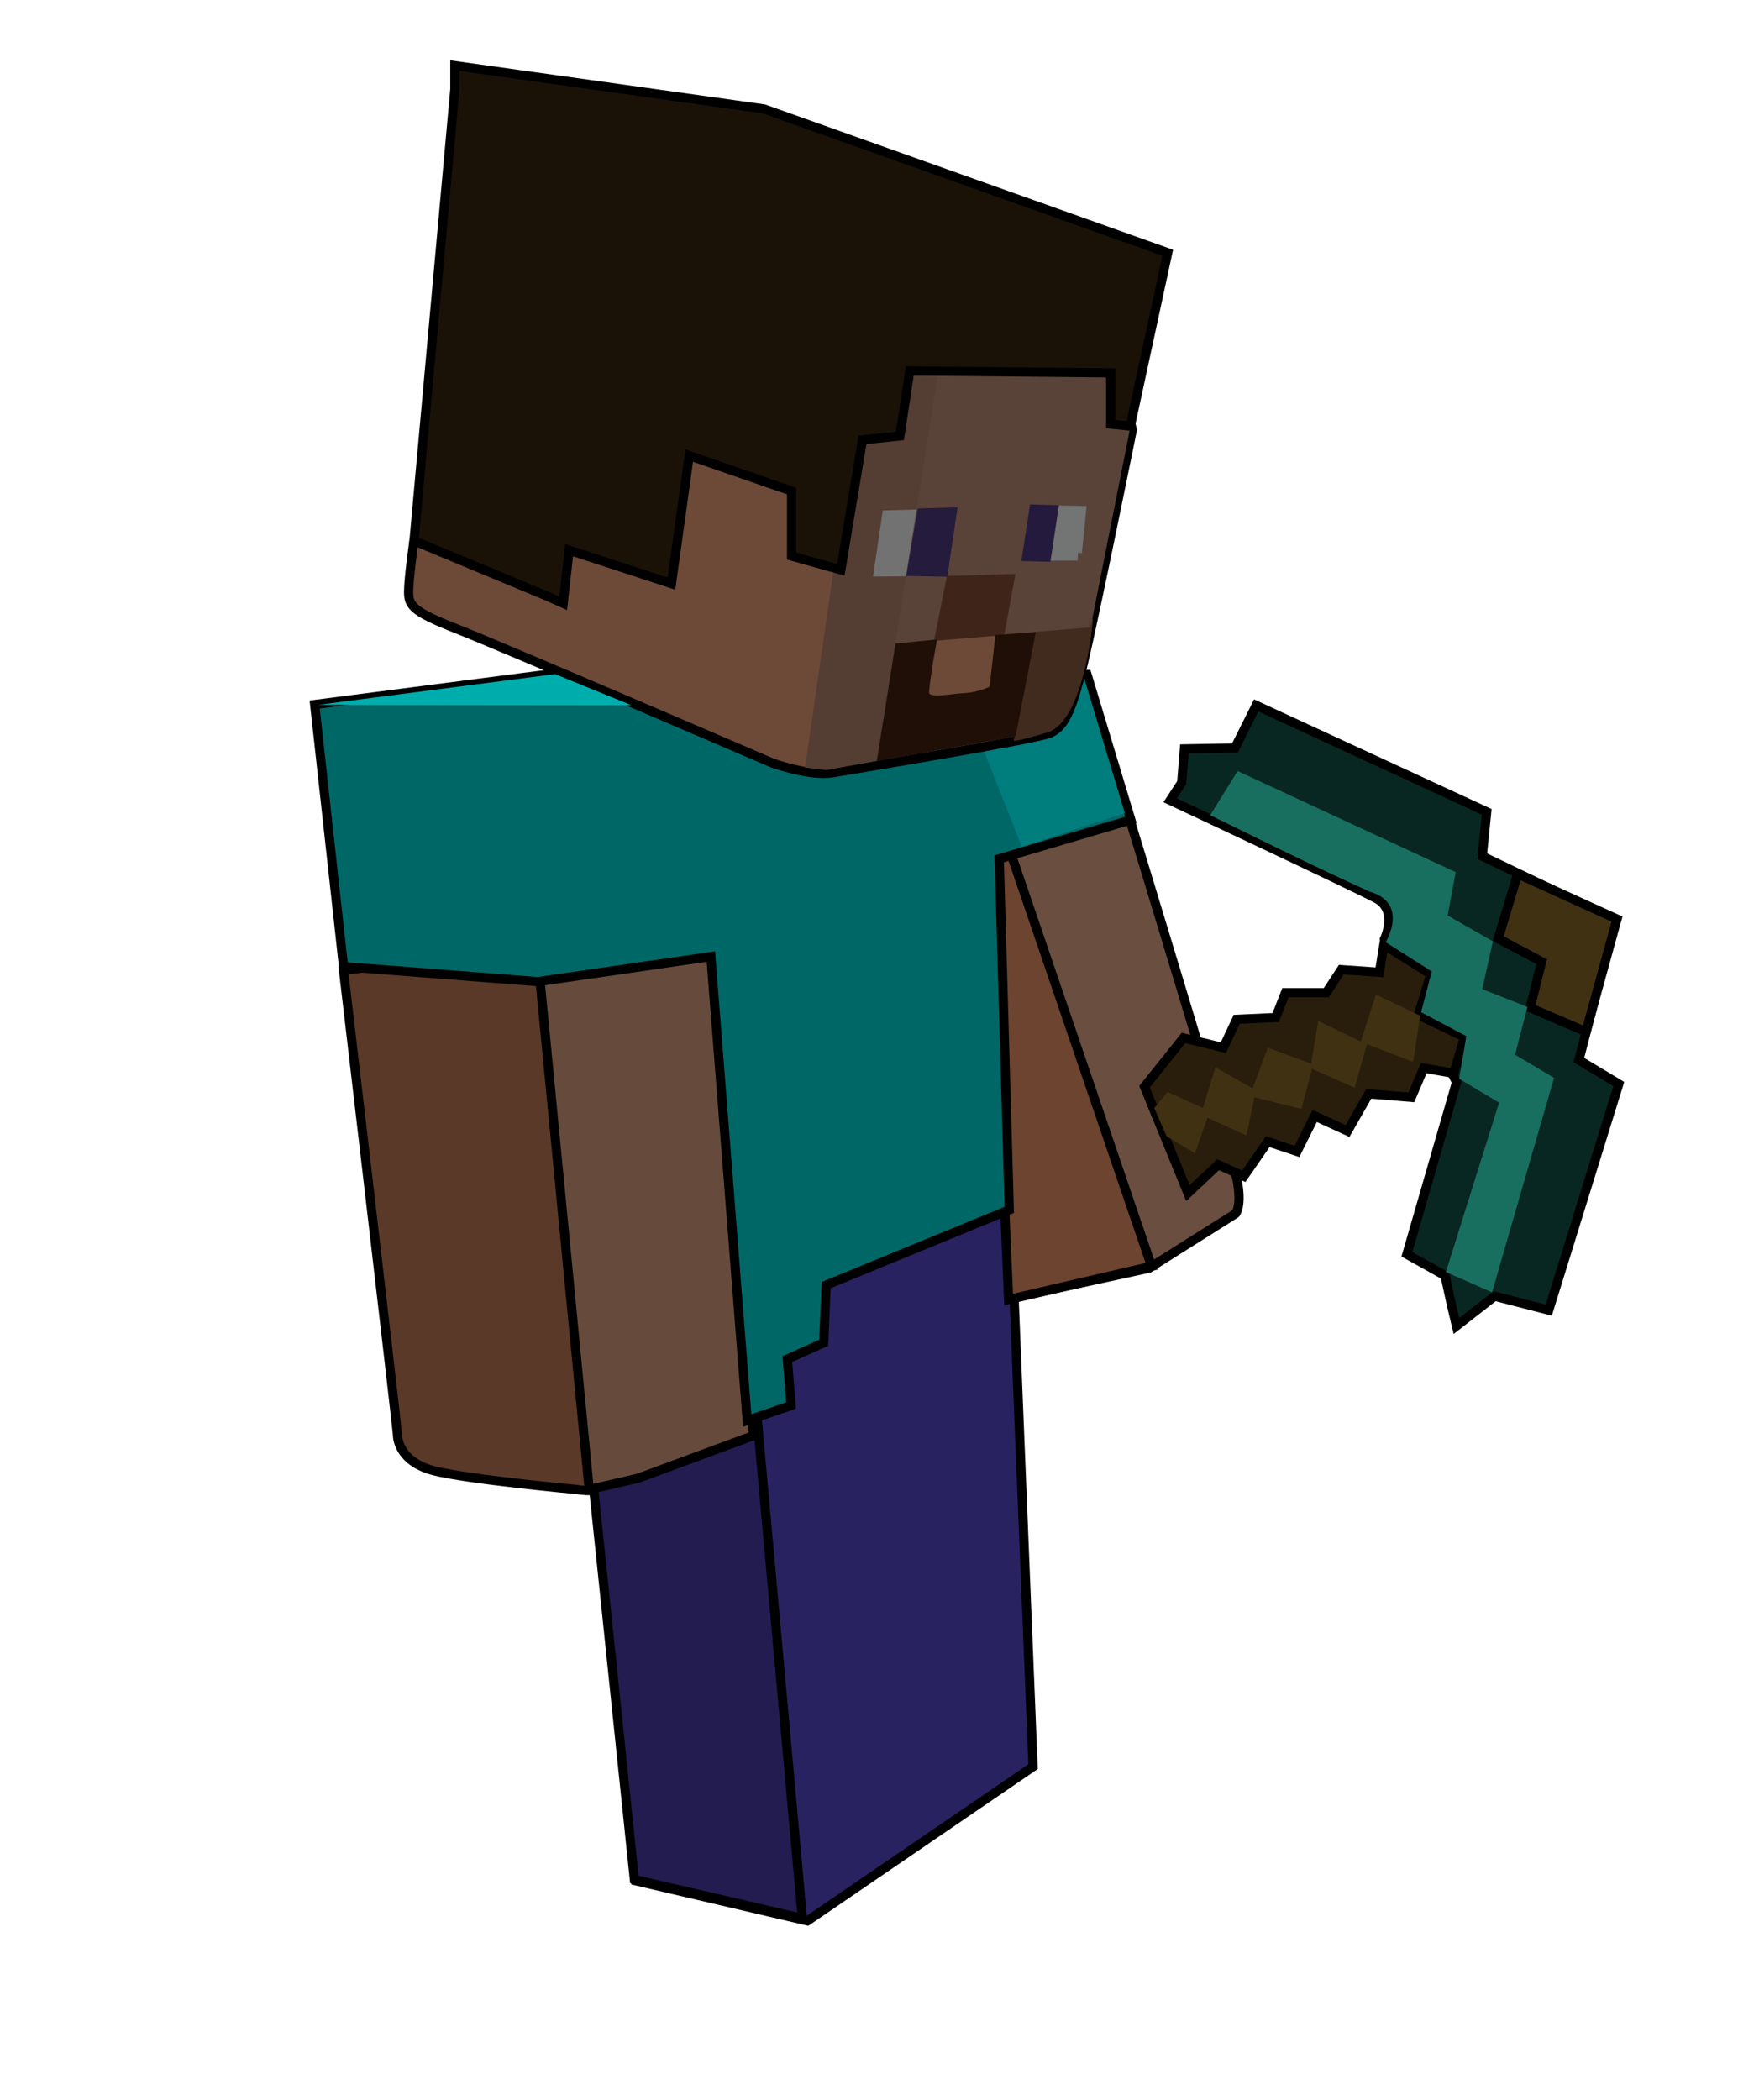 <?xml version="1.0" encoding="UTF-8" standalone="no"?>
<!-- Created with Inkscape (http://www.inkscape.org/) -->
<svg xmlns:dc="http://purl.org/dc/elements/1.1/" xmlns:cc="http://web.resource.org/cc/" xmlns:rdf="http://www.w3.org/1999/02/22-rdf-syntax-ns#" xmlns:svg="http://www.w3.org/2000/svg" xmlns="http://www.w3.org/2000/svg" xmlns:sodipodi="http://sodipodi.sourceforge.net/DTD/sodipodi-0.dtd" xmlns:inkscape="http://www.inkscape.org/namespaces/inkscape" id="svg2211" sodipodi:version="0.32" inkscape:version="0.45pre1" width="191" height="228" version="1.0" sodipodi:docbase="C:\Users\stefano9\Desktop" sodipodi:docname="omin.png.svg" inkscape:output_extension="org.inkscape.output.svg.inkscape" inkscape:export-filename="C:\Users\stefano9\Desktop\omin.png.png" inkscape:export-xdpi="90" inkscape:export-ydpi="90" sodipodi:modified="TRUE">
  <defs id="defs2214"/>
  <sodipodi:namedview inkscape:window-height="1018" inkscape:window-width="1920" inkscape:pageshadow="2" inkscape:pageopacity="0.0" guidetolerance="10.0" gridtolerance="10.0" objecttolerance="10.0" borderopacity="1.0" bordercolor="#666666" pagecolor="#ffffff" id="base" inkscape:zoom="2.5971056" inkscape:cx="257.36537" inkscape:cy="123.13074" inkscape:window-x="-8" inkscape:window-y="-8" inkscape:current-layer="svg2211"/>
  <path style="fill:#5b3928;fill-rule:evenodd;stroke:#000000;stroke-width:1px;stroke-linecap:butt;stroke-linejoin:miter;stroke-opacity:1;fill-opacity:1" d="M 37.301,105.344 C 37.301,105.344 43.154,155.169 43.154,155.713 C 43.154,156.258 43.427,158.708 47.102,159.661 C 50.778,160.614 62.621,161.703 62.621,161.703 C 62.621,161.703 64.8,162.111 66.569,161.431 C 68.339,160.75 81.952,155.849 81.952,155.849 L 77.868,100.171 L 37.301,105.344 z " id="path12915"/>
  <path style="fill:#292261;fill-rule:evenodd;stroke:#000000;stroke-width:1px;stroke-linecap:butt;stroke-linejoin:miter;stroke-opacity:1;fill-opacity:1" d="M 109.724,131.345 L 112.174,191.788 L 87.67,208.533 L 69.02,204.177 L 64.527,161.703 L 95.566,131.481 L 109.724,131.345 z " id="path12937"/>
  <path style="fill:#221c50;fill-rule:evenodd;stroke:#000000;stroke-width:1px;stroke-linecap:butt;stroke-linejoin:miter;stroke-opacity:1;fill-opacity:1" d="M 82.225,154.079 L 87.126,208.261 L 68.884,204.04 L 63.847,155.713 L 82.225,154.079 z " id="path12939"/>
  <path style="fill:#664b3d;fill-rule:evenodd;stroke:#000000;stroke-width:1px;stroke-linecap:butt;stroke-linejoin:miter;stroke-opacity:1;fill-opacity:1" d="M 58.401,103.982 L 63.983,161.703 L 69.292,160.478 L 81.816,155.849 L 78.005,100.851 L 58.401,103.982 z " id="path12917"/>
  <path style="fill:#6a4e40;fill-rule:evenodd;stroke:#000000;stroke-width:1px;stroke-linecap:butt;stroke-linejoin:miter;stroke-opacity:1;fill-opacity:1" d="M 110.064,140.874 L 124.766,137.675 L 134.16,131.754 C 134.16,131.754 134.908,130.937 134.296,127.942 C 133.683,124.947 122.452,88.191 122.452,88.191 L 106.32,92.887 L 110.064,140.874 z " id="path12941"/>
  <path style="fill:#6c442f;fill-rule:evenodd;stroke:#000000;stroke-width:1px;stroke-linecap:butt;stroke-linejoin:miter;stroke-opacity:1;fill-opacity:1" d="M 109.588,92.139 L 125.039,137.471 L 109.519,141.079 L 107.409,92.411 L 109.588,92.139 z " id="path12943"/>
  <path style="fill:#006767;fill-rule:evenodd;stroke:#000000;stroke-width:1px;stroke-linecap:butt;stroke-linejoin:miter;stroke-opacity:1;fill-opacity:1" d="M 60.443,73.08 L 34.17,76.483 L 37.301,104.935 L 58.401,106.569 L 77.188,103.846 L 81.136,154.216 L 85.9,152.582 L 85.492,147.545 L 89.44,145.775 L 89.712,139.513 L 109.588,131.345 L 108.499,93.228 L 122.793,89.008 L 118.028,73.216 L 60.443,73.08 z " id="path10971"/>
  <path style="fill:#007d7d;fill-opacity:1;fill-rule:evenodd;stroke:none;stroke-width:1px;stroke-linecap:butt;stroke-linejoin:miter;stroke-opacity:1" d="M 110.956,91.928 L 105.55,78.273 L 117.62,73.269 L 122.14,88.28 L 110.956,91.928 z " id="path11944"/>
  <path style="fill:#6d4937;fill-rule:evenodd;stroke:#000000;stroke-width:1px;stroke-linecap:butt;stroke-linejoin:miter;stroke-opacity:1;fill-opacity:1" d="M 44.956,58.654 C 44.956,58.654 44.368,62.771 44.368,64.267 C 44.368,65.764 44.873,66.424 49.606,68.276 C 54.524,70.201 83.817,82.816 83.817,82.816 C 83.817,82.816 87.88,84.313 90.446,83.885 C 93.012,83.458 112.469,80.25 113.966,79.609 C 115.463,78.967 116.318,77.471 117.601,72.125 C 118.884,66.78 122.947,46.681 122.947,46.681 L 119.098,29.147 L 57.518,29.789 L 44.956,58.654 z " id="path2222" sodipodi:nodetypes="csscssscccc"/>
  <path style="fill:#543d33;fill-rule:evenodd;stroke:none;stroke-width:1px;stroke-linecap:butt;stroke-linejoin:miter;stroke-opacity:1;fill-opacity:1" d="M 87.42,83.33 L 91.17,57.378 L 93.589,34.775 L 104.702,36.589 L 102.358,40.671 L 95.305,82.597 L 89.703,83.602 L 87.42,83.33 z " id="path6120" sodipodi:nodetypes="cccccccc"/>
  <path style="fill:#727272;fill-rule:evenodd;stroke:none;stroke-width:1px;stroke-linecap:butt;stroke-linejoin:miter;stroke-opacity:1;fill-opacity:1" d="M 95.857,55.412 L 94.798,62.594 L 102.509,62.519 L 103.87,55.186 L 95.857,55.412 z " id="path3195"/>
  <path style="fill:#412a1e;fill-rule:evenodd;stroke:none;stroke-width:1px;stroke-linecap:butt;stroke-linejoin:miter;stroke-opacity:1;fill-opacity:1" d="M 110.069,80.435 L 112.412,67.054 L 118.687,67.206 C 118.687,67.206 117.78,78.318 113.698,79.528 C 109.615,80.737 110.145,80.359 110.069,80.435 z " id="path9031"/>
  <path style="fill:#594339;fill-rule:evenodd;stroke:none;stroke-width:1px;stroke-linecap:butt;stroke-linejoin:miter;stroke-opacity:1;fill-opacity:1" d="M 102.131,38.857 L 97.218,69.851 L 118.423,68.098 L 123.147,44.3 L 116.57,33.489 L 102.131,38.857 z " id="path7091" sodipodi:nodetypes="cccccc"/>
  <path style="fill:#1a1207;fill-rule:evenodd;stroke:#000000;stroke-width:1px;stroke-linecap:butt;stroke-linejoin:miter;stroke-opacity:1;fill-opacity:1" d="M 49.392,9.69 L 44.956,58.708 L 59.228,64.641 L 61.153,65.497 L 61.794,59.724 L 72.913,63.359 L 74.837,49.46 L 85.956,53.309 L 85.956,60.365 L 91.301,61.862 L 93.653,47.75 L 97.716,47.322 L 98.785,40.266 L 120.595,40.48 L 120.595,46.039 L 122.733,46.253 L 126.795,27.437 L 82.962,11.828 L 49.392,7.124 L 49.392,9.69 z " id="path2220" sodipodi:nodetypes="cccccccccccccccccccc"/>
  <path style="fill:#737474;fill-rule:evenodd;stroke:none;stroke-width:1px;stroke-linecap:butt;stroke-linejoin:miter;stroke-opacity:1;fill-opacity:1" d="M 111.883,54.808 L 110.995,60.874 L 117.024,60.855 L 117.05,60.037 L 117.478,60.021 L 117.983,54.938 L 111.883,54.808 z " id="path3197" sodipodi:nodetypes="ccccccc"/>
  <path style="fill:#251b3d;fill-rule:evenodd;stroke:none;stroke-width:1px;stroke-linecap:butt;stroke-linejoin:miter;stroke-opacity:1;fill-opacity:1" d="M 99.648,55.202 L 98.404,62.528 L 102.861,62.615 L 103.979,55.073 L 99.648,55.202 z " id="path3199" sodipodi:nodetypes="ccccc"/>
  <path style="fill:#241a3d;fill-opacity:1;fill-rule:evenodd;stroke:none;stroke-width:1px;stroke-linecap:butt;stroke-linejoin:miter;stroke-opacity:1" d="M 111.845,54.751 L 110.901,60.912 L 114.057,60.988 L 114.98,54.846 L 111.845,54.751 z " id="path3201" sodipodi:nodetypes="ccccc"/>
  <path style="fill:#3f2519;fill-rule:evenodd;stroke:#3f2519;stroke-width:1px;stroke-linecap:butt;stroke-linejoin:miter;stroke-opacity:1;fill-opacity:1" d="M 103.231,63.014 L 102.033,69.019 L 108.625,68.476 L 109.66,62.819 L 103.231,63.014 z " id="path6110" sodipodi:nodetypes="ccccc"/>
  <path style="fill:#1f0f06;fill-rule:evenodd;stroke:#1f0f06;stroke-width:1px;stroke-linecap:butt;stroke-linejoin:miter;stroke-opacity:1;fill-opacity:1" d="M 97.671,70.321 L 95.81,82.014 L 109.85,79.502 L 111.854,69.161 L 108.533,69.402 L 107.929,74.851 C 107.929,74.851 106.67,75.64 104.692,75.747 C 102.715,75.854 100.282,76.562 100.389,75.012 C 100.495,73.462 101.137,69.987 101.137,69.987 L 97.671,70.321 z " id="path6112" sodipodi:nodetypes="ccccccsscc"/>
  <path style="fill:#00adad;fill-rule:evenodd;stroke:none;stroke-width:1px;stroke-linecap:butt;stroke-linejoin:miter;stroke-opacity:1;fill-opacity:1" d="M 60.273,73.182 L 34.544,76.517 L 68.543,76.551 L 60.273,73.182 z " id="path11942"/>
  <path style="fill:#092722;fill-rule:evenodd;stroke:#000000;stroke-width:1px;stroke-linecap:butt;stroke-linejoin:miter;stroke-opacity:1;fill-opacity:1" d="M 150.36,101.898 C 150.36,101.898 151.804,98.818 149.493,97.566 C 147.183,96.315 127.065,86.881 127.065,86.881 L 128.316,84.956 L 128.605,81.298 L 134.092,81.202 L 136.402,76.581 L 161.43,88.133 L 160.948,92.946 L 175.388,99.877 L 171.441,115.086 L 175.773,117.685 L 168.168,142.231 L 162.294,140.717 L 158.148,143.946 L 157.614,141.717 L 156.905,138.477 L 152.766,136.167 L 158.157,117.492 L 150.36,101.898 z " id="path14887" sodipodi:nodetypes="cscccccccccccccccccc"/>
  <path style="fill:#291e0b;fill-rule:evenodd;stroke:#000000;stroke-width:1px;stroke-linecap:butt;stroke-linejoin:miter;stroke-opacity:1;fill-opacity:1" d="M 124.273,117.974 L 128.99,129.525 L 132.263,126.445 L 135.054,127.696 L 137.653,123.942 L 140.83,125.001 L 142.755,121.15 L 146.317,122.787 L 148.627,118.744 L 153.248,119.129 L 154.595,115.952 L 157.868,116.53 L 159.023,112.583 L 154.018,110.177 L 155.365,105.749 L 150.263,102.572 L 149.782,105.556 L 145.643,105.267 L 144.006,107.77 L 139.578,107.77 L 138.52,110.465 L 134.284,110.658 L 132.84,113.738 L 128.508,112.679 L 124.273,117.974 z " id="path13914" sodipodi:nodetypes="ccccccccccccccccccccccccc"/>
  <path style="fill:#413113;fill-rule:evenodd;stroke:none;stroke-width:1px;stroke-linecap:butt;stroke-linejoin:miter;stroke-opacity:1;fill-opacity:1" d="M 125.332,120.284 L 126.776,118.551 L 130.626,120.284 L 131.974,115.856 L 136.017,118.166 L 137.653,113.738 L 142.37,115.471 L 143.14,110.85 L 147.761,113.064 L 149.397,107.963 L 154.21,110.273 L 153.44,115.278 L 148.434,113.353 L 147.087,118.07 L 142.466,116.048 L 141.311,120.38 L 136.209,119.129 L 135.343,123.268 L 131.107,121.343 L 129.76,125.193 L 126.679,123.364 L 125.332,120.284 z " id="path13916"/>
  <path style="fill:#413113;fill-rule:evenodd;stroke:#000000;stroke-width:1px;stroke-linecap:butt;stroke-linejoin:miter;stroke-opacity:1;fill-opacity:1" d="M 164.799,94.871 L 162.681,101.898 L 167.398,104.401 L 166.147,109.406 L 172.211,112.005 L 175.58,99.78 L 164.799,94.871 z " id="path14889"/>
  <path style="fill:#186f60;fill-rule:evenodd;stroke:none;stroke-width:1px;stroke-linecap:butt;stroke-linejoin:miter;stroke-opacity:1;fill-opacity:1" d="M 131.396,88.518 L 134.38,83.705 L 158.061,94.679 L 157.194,99.395 L 162.104,102.187 L 160.948,107.385 L 165.858,109.31 L 164.51,114.508 L 168.746,117.011 L 162.012,140.299 L 157.002,138.092 L 162.777,119.706 L 158.446,117.107 L 159.216,112.487 L 154.306,109.888 L 155.462,105.46 L 150.456,102.283 C 150.456,102.283 153.055,98.048 148.723,96.796 C 140.83,93.235 131.589,88.518 131.396,88.518 z " id="path14891" sodipodi:nodetypes="ccccccccccccccccccc"/>
</svg>

